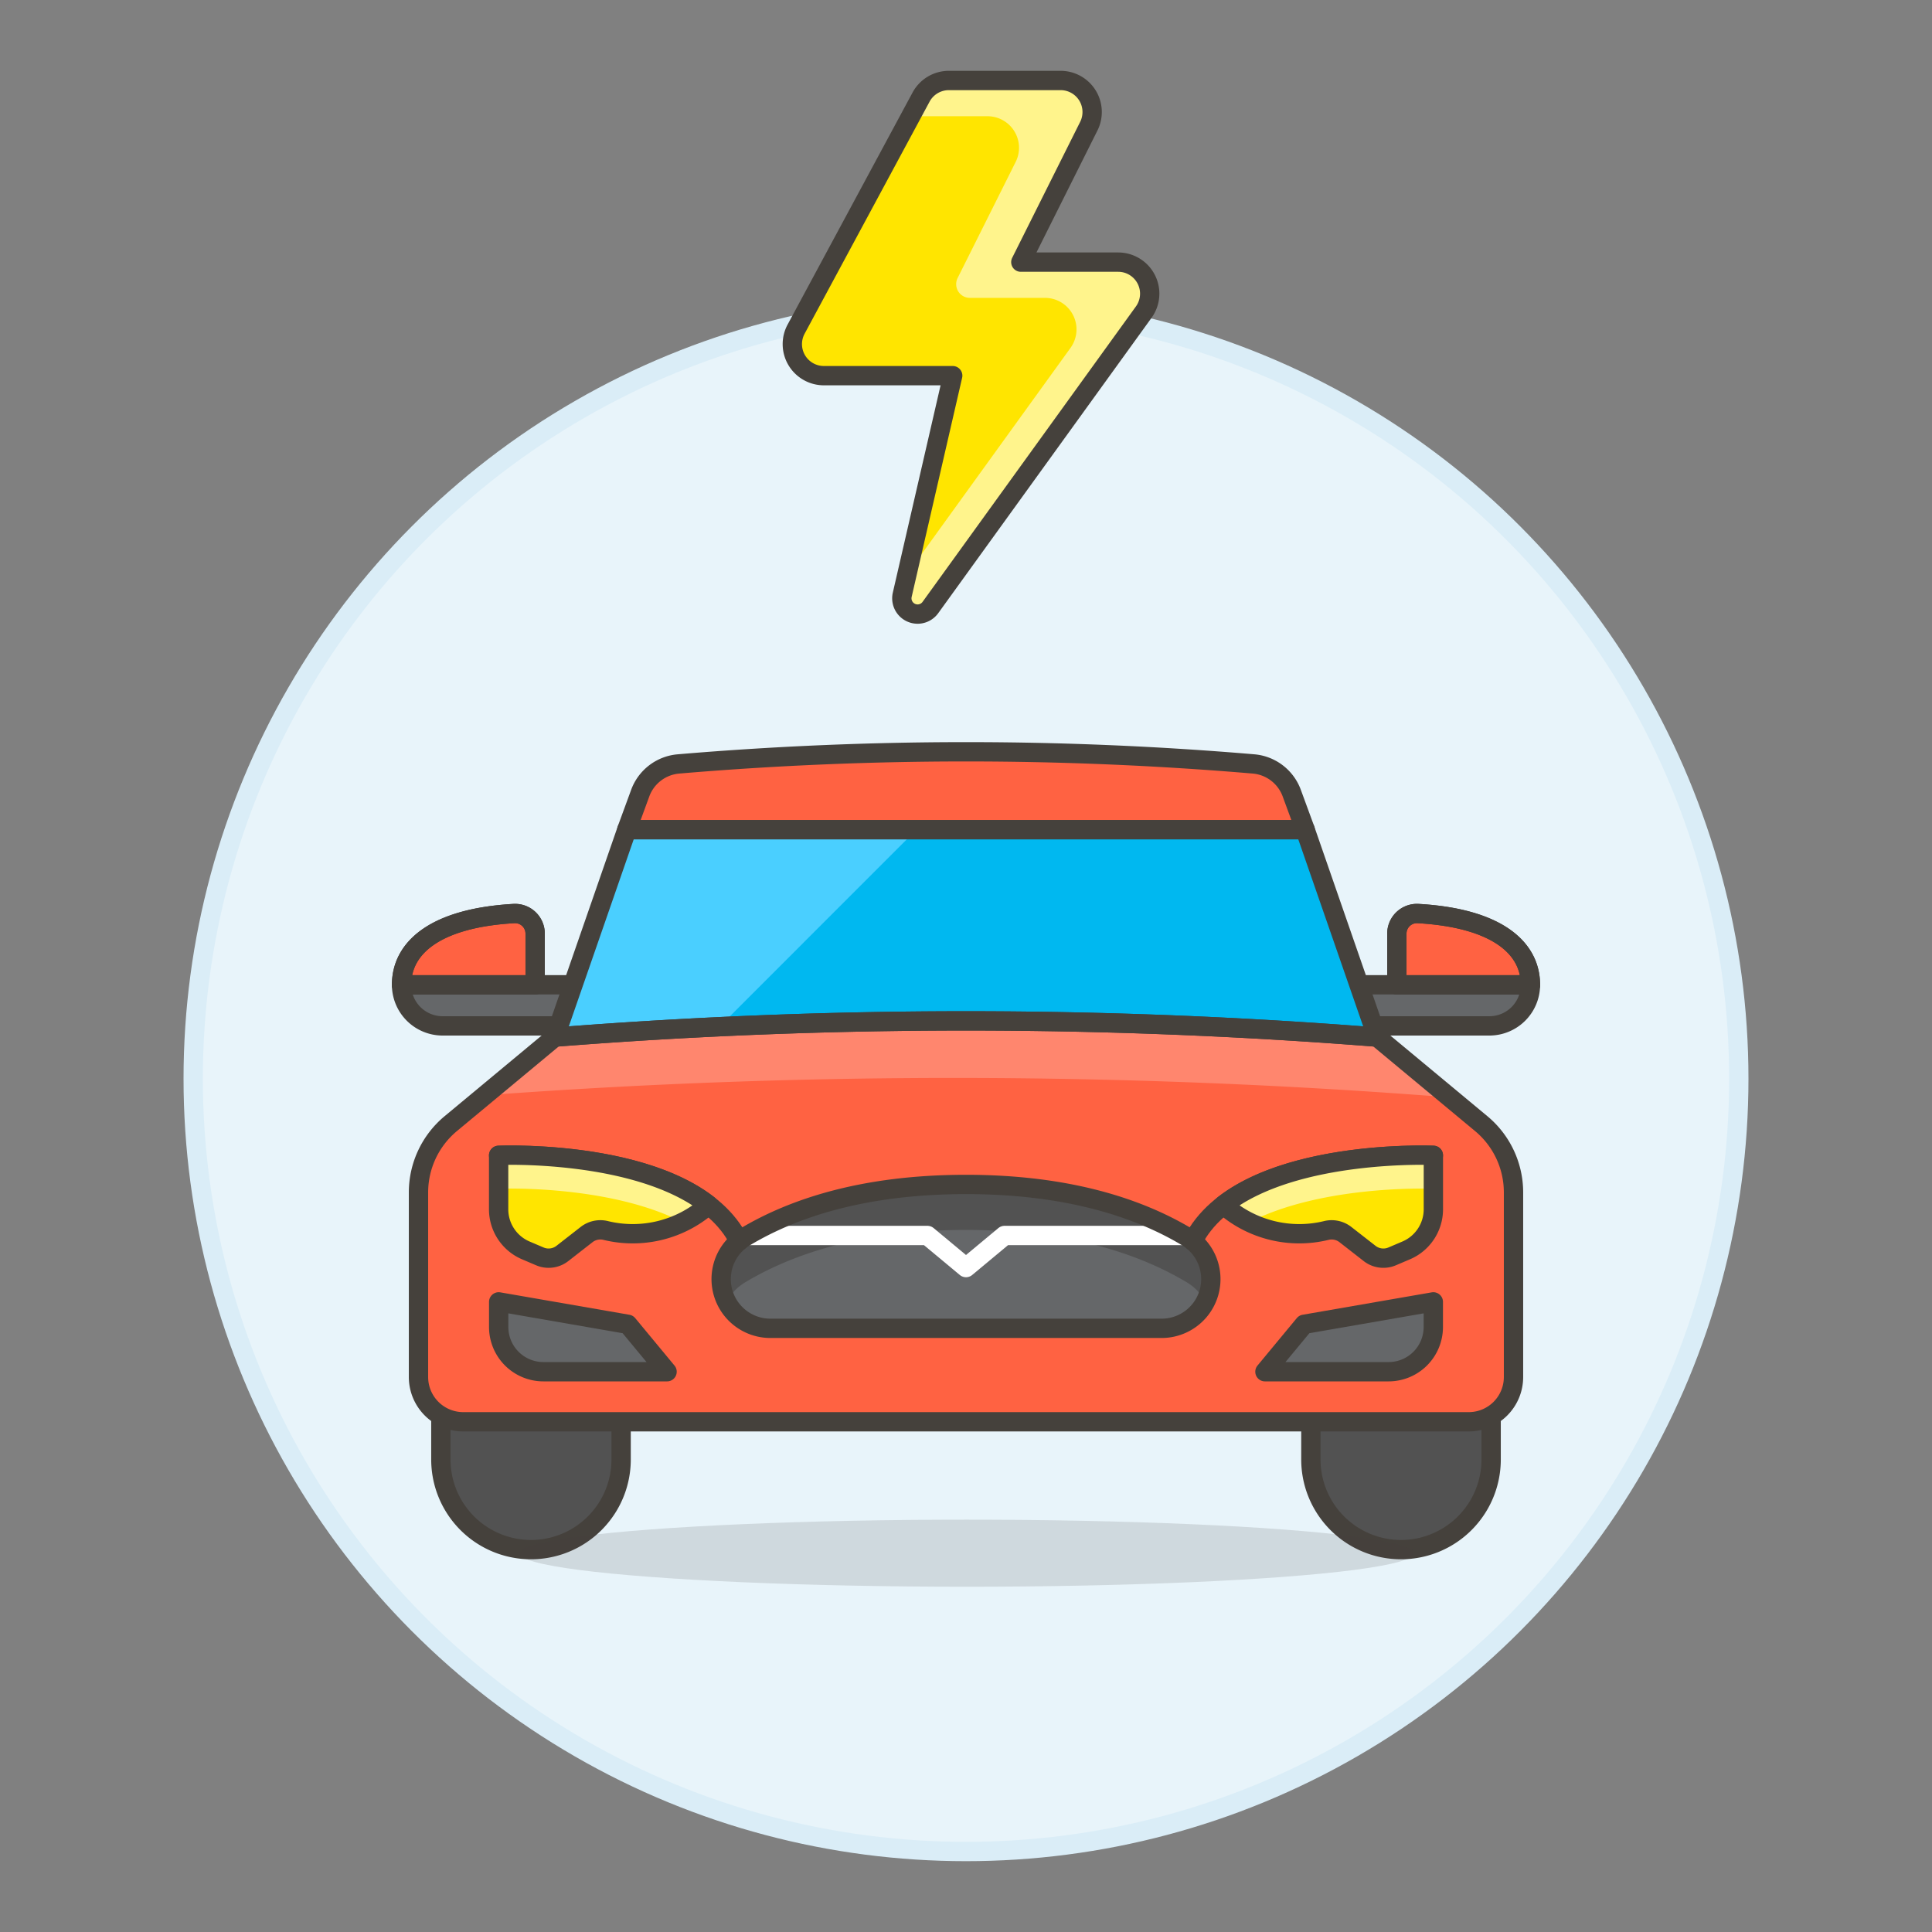 <svg xmlns="http://www.w3.org/2000/svg" viewBox="0 0 100 100"><rect x="0" y="0" width="100" height="100" fill="#808080" stroke="none"/><g class="nc-icon-wrapper"><defs/><circle class="a" cx="50" cy="55.834" r="40" fill="#e8f4fa" stroke="#daedf7" stroke-miterlimit="10"/><path class="b" d="M29.822 53.1h-6.911a2.126 2.126 0 0 1-2.126-2.127h9.037z" fill="#656769" stroke="#45413c" stroke-linecap="round" stroke-linejoin="round"/><path class="c" d="M20.785 50.976c0-1.956 1.8-3.462 5.814-3.691a1.04 1.04 0 0 1 1.1 1.036v2.655z" stroke="#45413c" stroke-linecap="round" stroke-linejoin="round" fill="#ff6242"/><path class="d" d="M20.785 50.976c0-1.956 1.8-3.462 5.814-3.691a1.04 1.04 0 0 1 1.1 1.036v2.655z" stroke="#45413c" stroke-linecap="round" stroke-linejoin="round" fill="none"/><path class="b" d="M70.178 53.1h6.911a2.126 2.126 0 0 0 2.126-2.127h-9.037z" fill="#656769" stroke="#45413c" stroke-linecap="round" stroke-linejoin="round"/><path class="c" d="M79.215 50.976c0-1.956-1.8-3.462-5.814-3.691a1.04 1.04 0 0 0-1.1 1.036v2.655z" stroke="#45413c" stroke-linecap="round" stroke-linejoin="round" fill="#ff6242"/><path class="d" d="M79.215 50.976c0-1.956-1.8-3.462-5.814-3.691a1.04 1.04 0 0 0-1.1 1.036v2.655z" stroke="#45413c" stroke-linecap="round" stroke-linejoin="round" fill="none"/><path class="e" d="M32.149 75.543a4.665 4.665 0 0 1-9.33 0v-3.236l9.33 1.284z" stroke="#45413c" stroke-linecap="round" stroke-linejoin="round" fill="#525252"/><path class="e" d="M77.181 75.543a4.665 4.665 0 1 1-9.33 0v-1.952l9.33-1.284z" stroke="#45413c" stroke-linecap="round" stroke-linejoin="round" fill="#525252"/><path class="f" d="M71.28 53.681a269.967 269.967 0 0 0-42.56 0l-5.387 4.477a4.629 4.629 0 0 0-1.672 3.561v9.557a2.316 2.316 0 0 0 2.316 2.315h52.046a2.316 2.316 0 0 0 2.316-2.315v-9.557a4.629 4.629 0 0 0-1.672-3.561z" style="" fill="#ff6242"/><path class="g" d="M61.433 64.021C58.974 62.55 55.321 61.307 50 61.307s-8.974 1.243-11.433 2.714a2.547 2.547 0 0 0 1.31 4.733h20.246a2.547 2.547 0 0 0 1.31-4.733z" style="" fill="#656769"/><path class="h" d="M37.616 67.384a2.537 2.537 0 0 1 .951-1.009C41.026 64.9 44.679 63.661 50 63.661s8.974 1.243 11.433 2.714a2.537 2.537 0 0 1 .951 1.009 2.481 2.481 0 0 0 .2-.5 2.546 2.546 0 0 0-1.147-2.865C58.974 62.55 55.321 61.307 50 61.307s-8.974 1.243-11.433 2.714a2.545 2.545 0 0 0-1.147 2.865 2.481 2.481 0 0 0 .196.498z" style="" fill="#525252"/><path class="i" d="M75.035 56.8l-3.755-3.12a269.967 269.967 0 0 0-42.56 0l-3.627 3.013a328.058 328.058 0 0 1 49.942.107z" style="" fill="#ff866e"/><path class="b" d="M34.527 71h-6.4a2.314 2.314 0 0 1-2.315-2.315v-1.3l6.682 1.16z" fill="#656769" stroke="#45413c" stroke-linecap="round" stroke-linejoin="round"/><path class="b" d="M65.473 71h6.4a2.314 2.314 0 0 0 2.315-2.315v-1.3l-6.682 1.16z" fill="#656769" stroke="#45413c" stroke-linecap="round" stroke-linejoin="round"/><path class="j" d="M71.28 53.681l-3.725-10.736h-35.11L28.72 53.681a269.967 269.967 0 0 1 42.56 0z" style="" fill="#00b8f0"/><path class="k" d="M32.445 42.945L28.72 53.681c2.835-.223 5.67-.39 8.505-.524l10.211-10.212z" style="" fill="#4acfff"/><path class="c" d="M66.861 41.052a2.318 2.318 0 0 0-1.978-1.511 176.5 176.5 0 0 0-29.763 0 2.317 2.317 0 0 0-1.982 1.511l-.693 1.89h35.11z" stroke="#45413c" stroke-linecap="round" stroke-linejoin="round" fill="#ff6242"/><path class="d" d="M71.28 53.681l-3.725-10.736h-35.11L28.72 53.681a269.967 269.967 0 0 1 42.56 0z" stroke="#45413c" stroke-linecap="round" stroke-linejoin="round" fill="none"/><path class="d" d="M25.809 59.8s9.967-.432 12.448 4.438" stroke="#45413c" stroke-linecap="round" stroke-linejoin="round" fill="none"/><path class="l" d="M25.809 59.8s7.174-.311 10.864 2.569a5.911 5.911 0 0 1-5.354 1.313 1.161 1.161 0 0 0-.957.219l-1.254.978a1.158 1.158 0 0 1-1.166.151l-.726-.309a2.314 2.314 0 0 1-1.407-2.13z" style="" fill="#ffe500"/><ellipse class="m" cx="50.032" cy="80.393" rx="23.153" ry="1.736" fill="#45413c" opacity="0.15"/><path class="n" d="M35.368 63.281a5.208 5.208 0 0 0 1.3-.911c-3.685-2.88-10.859-2.57-10.859-2.57v1.728s5.707-.24 9.559 1.753z" style="" fill="#fff48c"/><path class="d" d="M25.809 59.8s7.174-.311 10.864 2.569a5.911 5.911 0 0 1-5.354 1.313 1.161 1.161 0 0 0-.957.219l-1.254.978a1.158 1.158 0 0 1-1.166.151l-.726-.309a2.314 2.314 0 0 1-1.407-2.13z" stroke="#45413c" stroke-linecap="round" stroke-linejoin="round" fill="none"/><path class="d" d="M74.191 59.8s-9.967-.432-12.448 4.438" stroke="#45413c" stroke-linecap="round" stroke-linejoin="round" fill="none"/><path class="l" d="M74.191 59.8s-7.174-.311-10.864 2.569a5.911 5.911 0 0 0 5.354 1.313 1.161 1.161 0 0 1 .957.219l1.254.978a1.158 1.158 0 0 0 1.166.151l.726-.309a2.314 2.314 0 0 0 1.407-2.13z" style="" fill="#ffe500"/><path class="n" d="M64.632 63.281a5.208 5.208 0 0 1-1.305-.911c3.69-2.88 10.864-2.569 10.864-2.569v1.728s-5.707-.241-9.559 1.752z" style="" fill="#fff48c"/><path class="d" d="M74.191 59.8s-7.174-.311-10.864 2.569a5.911 5.911 0 0 0 5.354 1.313 1.161 1.161 0 0 1 .957.219l1.254.978a1.158 1.158 0 0 0 1.166.151l.726-.309a2.314 2.314 0 0 0 1.407-2.13z" stroke="#45413c" stroke-linecap="round" stroke-linejoin="round" fill="none"/><path class="o" d="M61.31 63.948h-9.314L50 65.609l-1.996-1.661H38.69" stroke-linejoin="round" fill="none" stroke="#fff"/><path class="d" d="M61.433 64.021C58.974 62.55 55.321 61.307 50 61.307s-8.974 1.243-11.433 2.714a2.547 2.547 0 0 0 1.31 4.733h20.246a2.547 2.547 0 0 0 1.31-4.733z" stroke="#45413c" stroke-linecap="round" stroke-linejoin="round" fill="none"/><g><path class="l" d="M56.358 6.528A1.633 1.633 0 0 0 54.9 4.166h-5.788a1.634 1.634 0 0 0-1.437.858l-6.469 12.013a1.633 1.633 0 0 0 1.437 2.407h6.669L46.7 30.785a.816.816 0 0 0 1.457.661L59.2 16.155a1.632 1.632 0 0 0-1.323-2.587h-5.039z" style="" fill="#ffe500"/><path class="n" d="M47.141 6.016l.534-.992a1.634 1.634 0 0 1 1.437-.858H54.9a1.633 1.633 0 0 1 1.46 2.362l-3.52 7.04h5.034a1.632 1.632 0 0 1 1.326 2.587L48.152 31.446a.816.816 0 0 1-1.457-.661l.241-1.046 8.474-11.733a1.632 1.632 0 0 0-1.323-2.588H50.2a.71.71 0 0 1-.634-1.027l3.006-6.012a1.633 1.633 0 0 0-1.46-2.363z" style="" fill="#fff48c"/><path class="d" d="M56.358 6.528A1.633 1.633 0 0 0 54.9 4.166h-5.788a1.634 1.634 0 0 0-1.437.858l-6.469 12.013a1.633 1.633 0 0 0 1.437 2.407h6.669L46.7 30.785a.816.816 0 0 0 1.457.661L59.2 16.155a1.632 1.632 0 0 0-1.323-2.587h-5.039z" stroke="#45413c" stroke-linecap="round" stroke-linejoin="round" fill="none"/></g><path class="d" d="M71.28 53.681a269.967 269.967 0 0 0-42.56 0l-5.387 4.477a4.629 4.629 0 0 0-1.672 3.561v9.557a2.316 2.316 0 0 0 2.316 2.315h52.046a2.316 2.316 0 0 0 2.316-2.315v-9.557a4.629 4.629 0 0 0-1.672-3.561z" stroke="#45413c" stroke-linecap="round" stroke-linejoin="round" fill="none"/></g></svg>